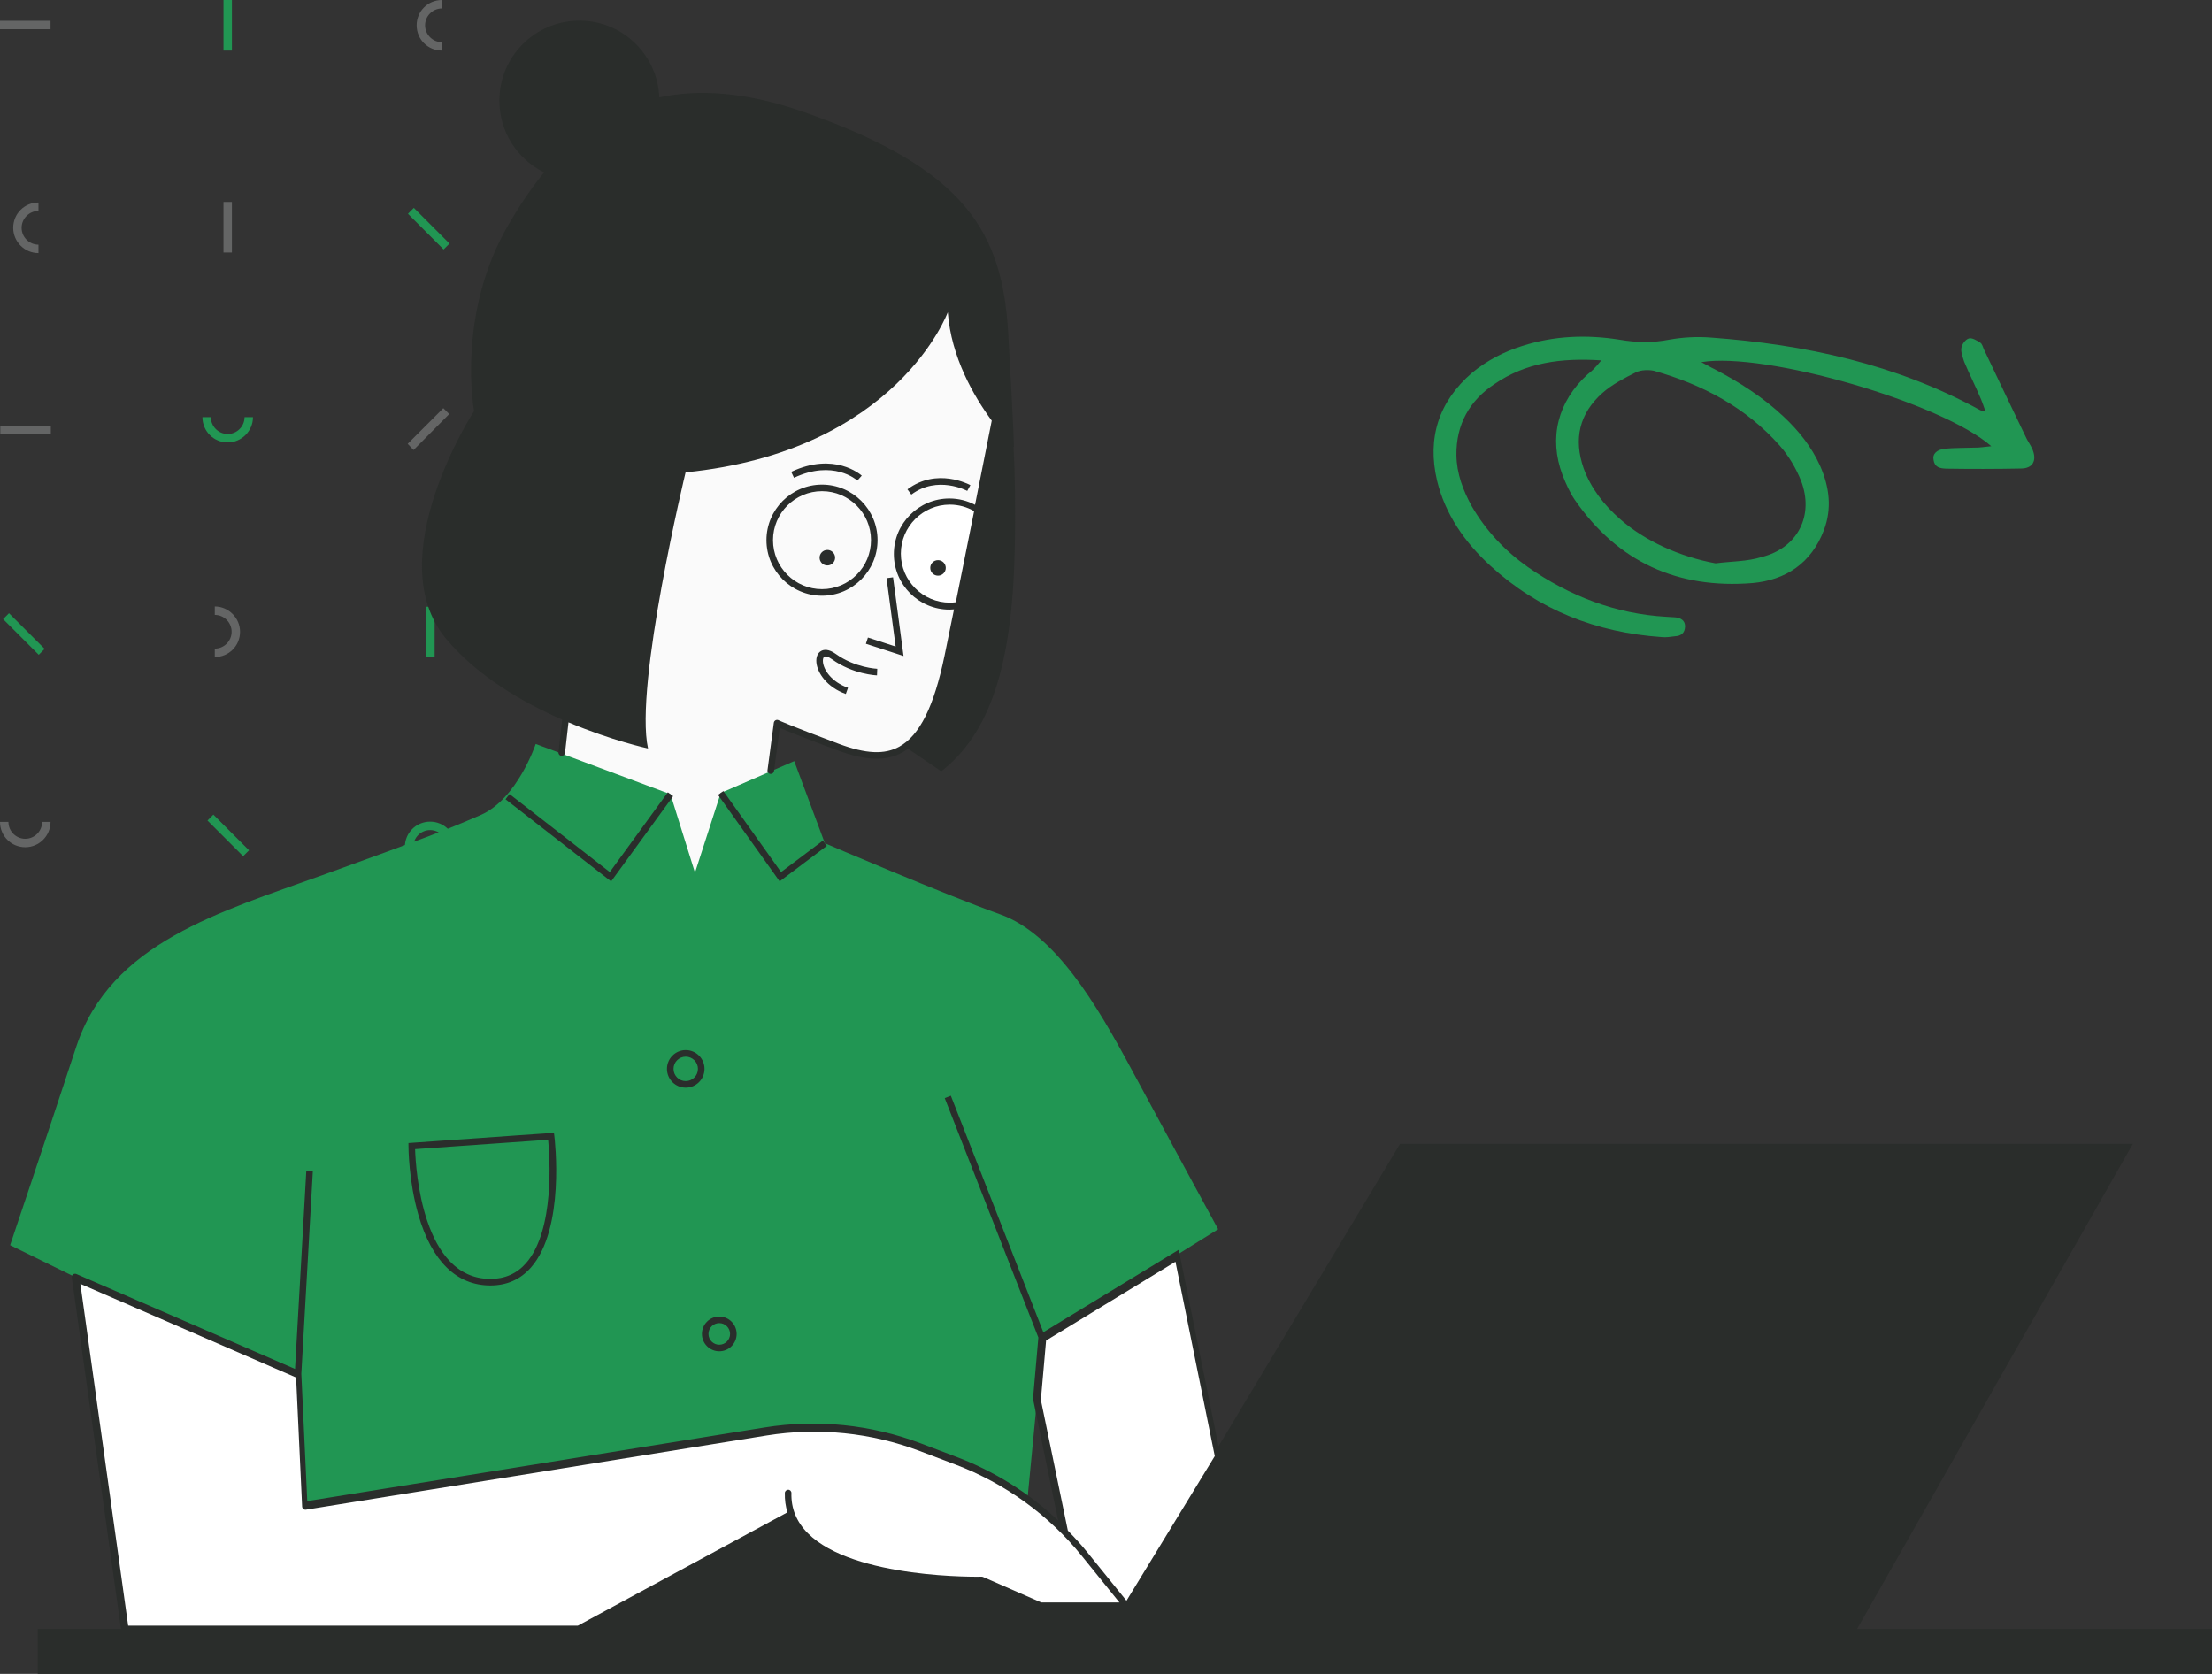 <svg width="444" height="336" viewBox="0 0 444 336" fill="none" xmlns="http://www.w3.org/2000/svg">
<rect x="0" y="0" width="444" height="336" fill="#333333" stroke="none"/>
<path d="M88.703 10.149V8.458C86.843 8.458 85.322 6.935 85.322 5.075C85.322 3.214 86.843 1.691 88.703 1.691V0C85.885 0 83.631 2.255 83.631 5.075C83.631 7.894 85.885 10.149 88.703 10.149ZM3.24313e-05 5.864V4.172H10.144V5.864H3.24313e-05ZM5.072 170.057C2.254 170.057 3.24313e-05 167.802 3.24313e-05 164.983H1.691C1.691 166.843 3.212 168.366 5.072 168.366C6.932 168.366 8.453 166.843 8.453 164.983H10.144C10.144 167.745 7.89 170.057 5.072 170.057ZM48.184 126.81C48.184 129.629 45.929 131.884 43.112 131.884V130.193C44.971 130.193 46.493 128.67 46.493 126.81C46.493 124.949 44.971 123.427 43.112 123.427V121.735C45.873 121.735 48.184 124.047 48.184 126.81ZM83.011 90.329L81.827 89.088L88.984 81.927L90.168 83.111L83.011 90.329ZM2.649 45.728C2.649 42.909 4.903 40.654 7.72 40.654V42.345C5.861 42.345 4.339 43.867 4.339 45.728C4.339 47.589 5.861 49.111 7.72 49.111V50.803C4.903 50.803 2.649 48.491 2.649 45.728ZM44.859 40.541H46.549V50.69H44.859V40.541ZM0.056 87.115V85.423H10.2V87.115H0.056Z" fill="#646565"/>
<path d="M44.859 0H46.55V10.149H44.859V0ZM89.042 50.07L90.225 48.886L83.068 41.725L81.885 42.909L89.042 50.07ZM7.777 131.434L8.961 130.25L1.804 123.089L0.62 124.273L7.777 131.434ZM85.547 131.941H87.238V121.792H85.547V131.941ZM81.264 170.001H82.955C82.955 168.14 84.477 166.618 86.336 166.618C88.196 166.618 89.718 168.14 89.718 170.001H91.408C91.408 167.182 89.154 164.926 86.336 164.926C83.519 164.926 81.264 167.182 81.264 170.001ZM48.804 171.862L49.987 170.678L42.83 163.517L41.647 164.701L48.804 171.862ZM50.776 83.732H49.086C49.086 85.593 47.564 87.115 45.705 87.115C43.845 87.115 42.323 85.593 42.323 83.732H40.633C40.633 86.551 42.887 88.806 45.705 88.806C48.466 88.806 50.776 86.551 50.776 83.732Z" fill="#219653"/>
<path d="M108.595 181.396L151.383 181.233L155.976 145.156C155.976 145.156 157.615 145.977 168.105 149.909C178.6 153.848 185.977 152.372 190.241 131.708C194.505 111.047 200.24 81.858 200.24 81.858L197.781 61.855L184.994 45.618L121.874 41.194L116.631 116.95L108.595 181.396H108.595Z" fill="#FAFAFA"/>
<path d="M209.341 268.632L244.508 246.74C244.508 246.74 233.932 227.307 227.046 214.517C220.161 201.727 211.8 187.462 200.732 183.526C189.668 179.591 165.569 169.26 165.569 169.26L159.419 152.779L144.664 159.178L139.499 175.163L134.58 159.422L107.53 149.335C107.53 149.335 103.843 160.406 96.462 163.605C89.085 166.801 85.15 168.276 64.742 175.655C44.329 183.034 22.198 189.185 15.312 210.09C8.428 230.994 2.035 249.931 2.033 249.938V249.939L15.064 256.334L46.049 326.926H203.733L209.341 268.632L209.341 268.632Z" fill="#219653"/>
<path d="M15.064 256.334L24.901 326.679H115.891L158.188 303.807L158.046 301.244C160.176 317.75 196.797 316.841 196.797 316.841L208.601 322.008H225.818L225.617 321.76H226.133L222.864 327.171H371.893L426.977 230.263H281.394L244.172 291.898L236.147 251.907L209.093 268.385L208.01 280.739L213.236 307.002C207.182 300.915 199.904 296.148 191.833 293.087L184.597 290.344C174.708 286.593 164.005 285.506 153.563 287.184L61.051 302.083L59.823 275.763L39.089 266.764L15.064 256.334L15.064 256.334Z" fill="#FAFAFA"/>
<path d="M190.567 101.375C185.146 101.375 180.734 105.789 180.734 111.214C180.734 116.636 185.146 121.049 190.567 121.049C190.974 121.049 191.37 121.017 191.766 120.967C193.016 114.799 194.293 108.443 195.443 102.681C194.003 101.853 192.343 101.375 190.567 101.375H190.567ZM116.588 4.138H116.026C107.279 4.285 100.235 11.421 100.235 20.205C100.235 26.532 103.9 31.99 109.215 34.608C106.533 37.893 104.169 41.467 102.039 45.13C91.545 63.164 95.154 82.516 95.154 82.516C95.154 82.516 75.973 112.031 89.577 128.264C95.83 135.725 104.881 140.962 112.842 144.448L112.099 150.995C112.056 151.356 112.318 151.682 112.679 151.725C113.04 151.756 113.365 151.505 113.408 151.144L114.105 144.994C122.908 148.706 130.073 150.238 130.073 150.238C127.285 137.611 137.613 94.814 137.613 94.814C180.076 90.549 190.242 62.673 190.242 62.673C190.925 71.736 195.475 79.557 199.066 84.434C198.401 87.796 197.173 94.003 195.712 101.326C194.173 100.522 192.425 100.059 190.567 100.059C184.421 100.059 179.418 105.063 179.418 111.213C179.418 117.361 184.421 122.365 190.567 122.365C190.879 122.365 191.186 122.344 191.491 122.319C190.843 125.511 190.203 128.633 189.598 131.577C187.485 141.801 184.598 147.616 180.504 149.877C177.536 151.512 173.785 151.335 168.34 149.297C158.089 145.45 156.338 144.6 156.271 144.565C156.08 144.473 155.857 144.477 155.669 144.576C155.482 144.675 155.354 144.859 155.326 145.068L154.052 154.602C154.006 154.963 154.258 155.295 154.619 155.345C154.647 155.348 154.679 155.348 154.707 155.348C155.032 155.348 155.312 155.108 155.358 154.778L156.515 146.111C157.785 146.649 160.853 147.891 167.877 150.525C173.715 152.715 177.805 152.867 181.142 151.027C181.527 150.815 181.902 150.563 182.27 150.294L188.929 154.828C198.603 147.286 203.192 133.842 203.684 110.226C203.868 101.474 203.712 94.707 203.443 89.653C203.472 89.682 203.521 89.731 203.521 89.731C203.521 89.731 203.521 86.942 202.375 66.937C201.225 46.931 194.176 33.978 161.387 22.497C149.764 18.431 140.253 17.833 132.335 19.549C131.995 11.076 125.108 4.286 116.589 4.137L116.588 4.138ZM7.567 336H444V326.98H372.757L428.11 229.604H281.024L244.586 290.302L236.604 250.856L209.423 267.415L190.854 219.943L189.63 220.424L208.425 268.484L207.346 280.775L207.364 280.87L212.395 305.222C206.546 299.691 199.636 295.341 192.068 292.471L184.828 289.728C174.847 285.941 164.002 284.837 153.461 286.536L61.675 301.315L60.482 275.77L62.793 235.139L61.48 235.065L59.219 274.787L15.327 255.729C15.107 255.637 14.86 255.665 14.669 255.807C14.478 255.955 14.382 256.189 14.414 256.426L24.25 326.771C24.261 326.845 24.286 326.916 24.321 326.98H7.567V336L7.567 336ZM194.781 97.383C194.509 97.235 188.065 93.788 182.142 98.222L182.928 99.276C188.186 95.341 194.088 98.505 194.144 98.537L194.781 97.383ZM172.097 96.453L172.975 95.472C172.755 95.274 167.469 90.638 158.811 94.711L159.373 95.9C167.207 92.216 171.899 96.279 172.097 96.453H172.097ZM165.18 132.844C165.134 132.342 165.247 131.938 165.459 131.818C165.682 131.694 166.199 131.761 166.988 132.324C171.198 135.36 175.841 135.558 176.035 135.565L176.085 134.249C176.039 134.249 171.634 134.051 167.756 131.258C166.305 130.214 165.353 130.366 164.808 130.671C164.118 131.067 163.775 131.899 163.867 132.957C164.051 135.059 165.976 137.944 169.773 139.299L170.215 138.057C166.967 136.896 165.329 134.542 165.18 132.843L165.18 132.844ZM177.949 116.055L179.779 129.776L174.213 127.967L173.806 129.22L181.361 131.673L179.255 115.882L177.95 116.055H177.949ZM189.75 114.077C189.75 113.217 189.053 112.52 188.193 112.52C187.333 112.52 186.636 113.217 186.636 114.077C186.636 114.937 187.333 115.634 188.193 115.634C189.053 115.634 189.75 114.937 189.75 114.077ZM164.511 111.946C164.511 112.806 165.208 113.503 166.068 113.503C166.928 113.503 167.625 112.806 167.625 111.946C167.625 111.086 166.928 110.389 166.068 110.389C165.208 110.389 164.511 111.086 164.511 111.946ZM164.992 118.26C170.416 118.26 174.829 113.85 174.829 108.425C174.829 103 170.416 98.59 164.992 98.59C159.572 98.59 155.159 103 155.159 108.425C155.159 113.85 159.572 118.26 164.992 118.26ZM153.843 108.425C153.843 102.274 158.846 97.274 164.992 97.274C171.142 97.274 176.145 102.274 176.145 108.425C176.145 114.572 171.142 119.577 164.992 119.577C158.846 119.577 153.843 114.572 153.843 108.425ZM110.025 228.783L83.318 230.666C83.442 234.658 84.761 256.713 98.441 256.713C101.328 256.713 103.727 255.655 105.567 253.57C111.405 246.97 110.336 232.011 110.025 228.783H110.025ZM98.441 258.029C91.658 258.029 86.662 253.142 83.987 243.895C82.013 237.057 81.988 230.337 81.988 230.057V229.441L111.189 227.382L111.267 228.001C111.363 228.755 113.475 246.613 106.558 254.441C104.452 256.823 101.721 258.029 98.441 258.029ZM144.127 159.557L156.49 176.915L165.962 169.788L165.173 168.733L156.776 175.05L145.199 158.792L144.127 159.557ZM122.664 176.922L135.115 159.808L134.05 159.037L122.398 175.047L102.276 159.394L101.469 160.434L122.664 176.922H122.664ZM144.375 265.585C143.182 265.585 142.209 266.558 142.209 267.755C142.209 268.951 143.182 269.924 144.375 269.924C145.571 269.924 146.543 268.951 146.543 267.755C146.543 266.558 145.571 265.585 144.375 265.585ZM144.375 271.24C142.453 271.24 140.893 269.676 140.893 267.755C140.893 265.833 142.453 264.269 144.375 264.269C146.3 264.269 147.86 265.833 147.86 267.755C147.86 269.676 146.3 271.24 144.375 271.24ZM137.641 212.1C136.29 212.1 135.193 213.201 135.193 214.553C135.193 215.904 136.29 217.005 137.641 217.005C138.996 217.005 140.093 215.904 140.093 214.553C140.093 213.201 138.996 212.1 137.641 212.1ZM137.641 218.322C135.564 218.322 133.873 216.63 133.873 214.553C133.873 212.475 135.564 210.783 137.641 210.783C139.718 210.783 141.41 212.475 141.41 214.553C141.41 216.63 139.718 218.322 137.641 218.322ZM339.412 283.588C339.412 277.03 334.101 271.715 327.541 271.715C320.985 271.715 315.67 277.03 315.67 283.588C315.67 290.146 320.985 295.461 327.541 295.461C334.101 295.461 339.412 290.146 339.412 283.588ZM281.766 230.92L244.975 292.212L245.068 292.673L244.646 292.761L244.547 292.927L224.04 326.512H371.508L425.849 230.92H281.767L281.766 230.92ZM235.687 252.958L209.723 268.774L208.672 280.7L214.093 306.935C215.423 308.297 216.719 309.702 217.922 311.192L225.858 321.009L243.418 292.244L243.581 291.975L235.687 252.958L235.687 252.958ZM191.6 293.702L184.365 290.96C174.595 287.254 163.98 286.179 153.67 287.835L61.154 302.734C60.97 302.759 60.783 302.713 60.638 302.592C60.493 302.476 60.404 302.302 60.394 302.115L59.184 276.205L15.882 257.403L25.474 326.021H115.725L157.803 303.265C157.424 302.033 157.251 300.731 157.286 299.361C157.297 298.997 157.64 298.728 157.962 298.721C158.326 298.728 158.613 299.032 158.602 299.397C158.517 302.472 159.628 305.186 161.897 307.459C171.128 316.71 196.522 316.196 196.784 316.182C196.869 316.179 196.975 316.2 197.063 316.239L208.74 321.349H224.439L216.899 312.02C210.244 303.789 201.497 297.454 191.6 293.702H191.6ZM205.835 321.512L196.667 317.502C194.349 317.545 170.328 317.768 160.966 308.389C159.78 307.204 158.881 305.905 158.266 304.511L116.719 326.98H149.006V321.512H205.835Z" fill="#2A2D2B"/>
<path d="M191.852 294.005L184.616 291.263C174.847 287.557 164.232 286.482 153.922 288.138L61.406 303.037C61.222 303.062 61.034 303.016 60.89 302.895C60.745 302.779 60.656 302.605 60.645 302.418L59.435 276.509L16.134 257.706L25.726 326.324H115.977L158.055 303.568C157.676 302.336 157.503 301.034 157.538 299.664C157.549 299.3 157.892 299.031 158.214 299.024C158.578 299.031 158.865 299.335 158.854 299.7C158.769 302.775 159.88 305.49 162.148 307.762C171.379 317.012 196.774 316.499 197.036 316.485C197.121 316.482 197.227 316.503 197.315 316.542L208.991 321.652H224.691L217.151 312.323C210.495 304.092 201.749 297.757 191.852 294.005L191.852 294.005Z" fill="white"/>
<path d="M235.939 253.261L209.975 269.077L208.924 281.003L214.345 307.238C215.675 308.6 216.97 310.005 218.173 311.495L226.11 321.312L243.67 292.547L243.833 292.278L235.939 253.261L235.939 253.261Z" fill="white"/>
<path d="M190.655 101.292C185.234 101.292 180.822 105.706 180.822 111.131C180.822 116.553 185.234 120.966 190.655 120.966C191.062 120.966 191.458 120.934 191.854 120.884C193.103 114.716 194.38 108.36 195.53 102.598C194.09 101.77 192.431 101.292 190.654 101.292H190.655Z" fill="white"/>
<path d="M189.837 113.994C189.837 113.134 189.14 112.437 188.281 112.437C187.421 112.437 186.724 113.134 186.724 113.994C186.724 114.854 187.421 115.551 188.281 115.551C189.14 115.551 189.837 114.854 189.837 113.994Z" fill="#2A2D2B"/>
<g clip-path="url(#clip0_26_862)">
<path d="M341.493 72.692C354.269 70.557 389.813 80.849 399.695 89.564C398.32 89.699 397.328 89.877 396.262 89.852C394.312 89.92 392.372 89.893 390.41 90.057C388.736 90.254 387.859 91.126 388.111 92.322C388.329 93.805 389.373 94.022 390.631 94.069C395.576 94.149 400.628 94.144 405.692 94.043C408.026 94.018 408.884 92.464 407.975 90.221C407.595 89.302 406.915 88.446 406.535 87.528C403.709 81.662 400.968 75.904 398.227 70.145C397.994 69.632 397.869 69.034 397.507 68.799C396.784 68.327 395.784 67.726 395.176 67.948C394.471 68.159 393.775 69.149 393.687 69.917C393.588 70.781 393.969 71.699 394.254 72.607C395.321 75.16 396.592 77.639 397.66 80.192C397.966 80.908 398.177 81.612 398.547 82.627C397.887 82.454 397.599 82.421 397.418 82.303C380.598 73.085 362.3 69.143 343.417 67.759C340.626 67.537 337.79 67.698 335.113 68.17C331.732 68.852 328.438 68.767 325.104 68.191C318.521 67.145 311.986 67.369 305.531 69.45C301.903 70.59 298.497 72.339 295.493 74.815C288.812 80.564 286.42 87.874 288.448 96.468C290.098 103.269 294.023 108.871 299.123 113.539C308.792 122.424 320.416 126.963 333.523 127.88C334.482 127.99 335.378 127.801 336.263 127.708C337.435 127.648 338.183 127.053 338.23 125.794C338.277 124.536 337.362 124.042 336.308 123.921C335.732 123.855 335.05 123.874 334.475 123.809C324.244 123.221 315.037 119.639 306.668 113.819C302.085 110.572 298.273 106.538 295.433 101.643C293.664 98.427 292.396 95.073 292.335 91.371C292.26 85.237 294.952 80.392 299.994 77.08C306.319 72.749 313.421 71.811 321.423 72.339C320.749 73.137 320.3 73.669 319.861 74.105C319.53 74.456 319.102 74.796 318.675 75.135C312.708 80.578 310.808 87.847 313.638 95.366C314.315 97.096 315.087 98.837 316.084 100.313C324.749 112.875 336.86 118.248 351.765 117.037C358.439 116.44 363.589 113.044 366.095 106.427C367.762 102.048 367.19 97.705 365.34 93.507C363.636 89.714 361.089 86.506 358.019 83.626C353.897 79.751 349.1 76.674 344.057 74.055C343.227 73.668 342.503 73.197 341.493 72.692ZM344.349 113.077C337.308 111.785 330.189 108.636 325.162 104.172C321.985 101.377 319.353 98.062 317.875 94.003C315.827 88.13 316.995 83.013 321.646 78.879C323.592 77.157 326.069 75.885 328.439 74.698C329.464 74.232 330.925 74.204 331.968 74.421C341.754 77.194 350.457 81.788 357.253 89.469C359.058 91.523 360.52 94.024 361.503 96.47C364.197 103.488 360.828 110.005 353.627 111.806C350.703 112.735 347.506 112.661 344.349 113.077Z" fill="#219653"/>
</g>
<defs>
<clipPath id="clip0_26_862">
<rect width="120.079" height="66.711" fill="white" transform="matrix(-0.994 -0.114 -0.114 0.994 410.888 69.658)"/>
</clipPath>
</defs>
</svg>
